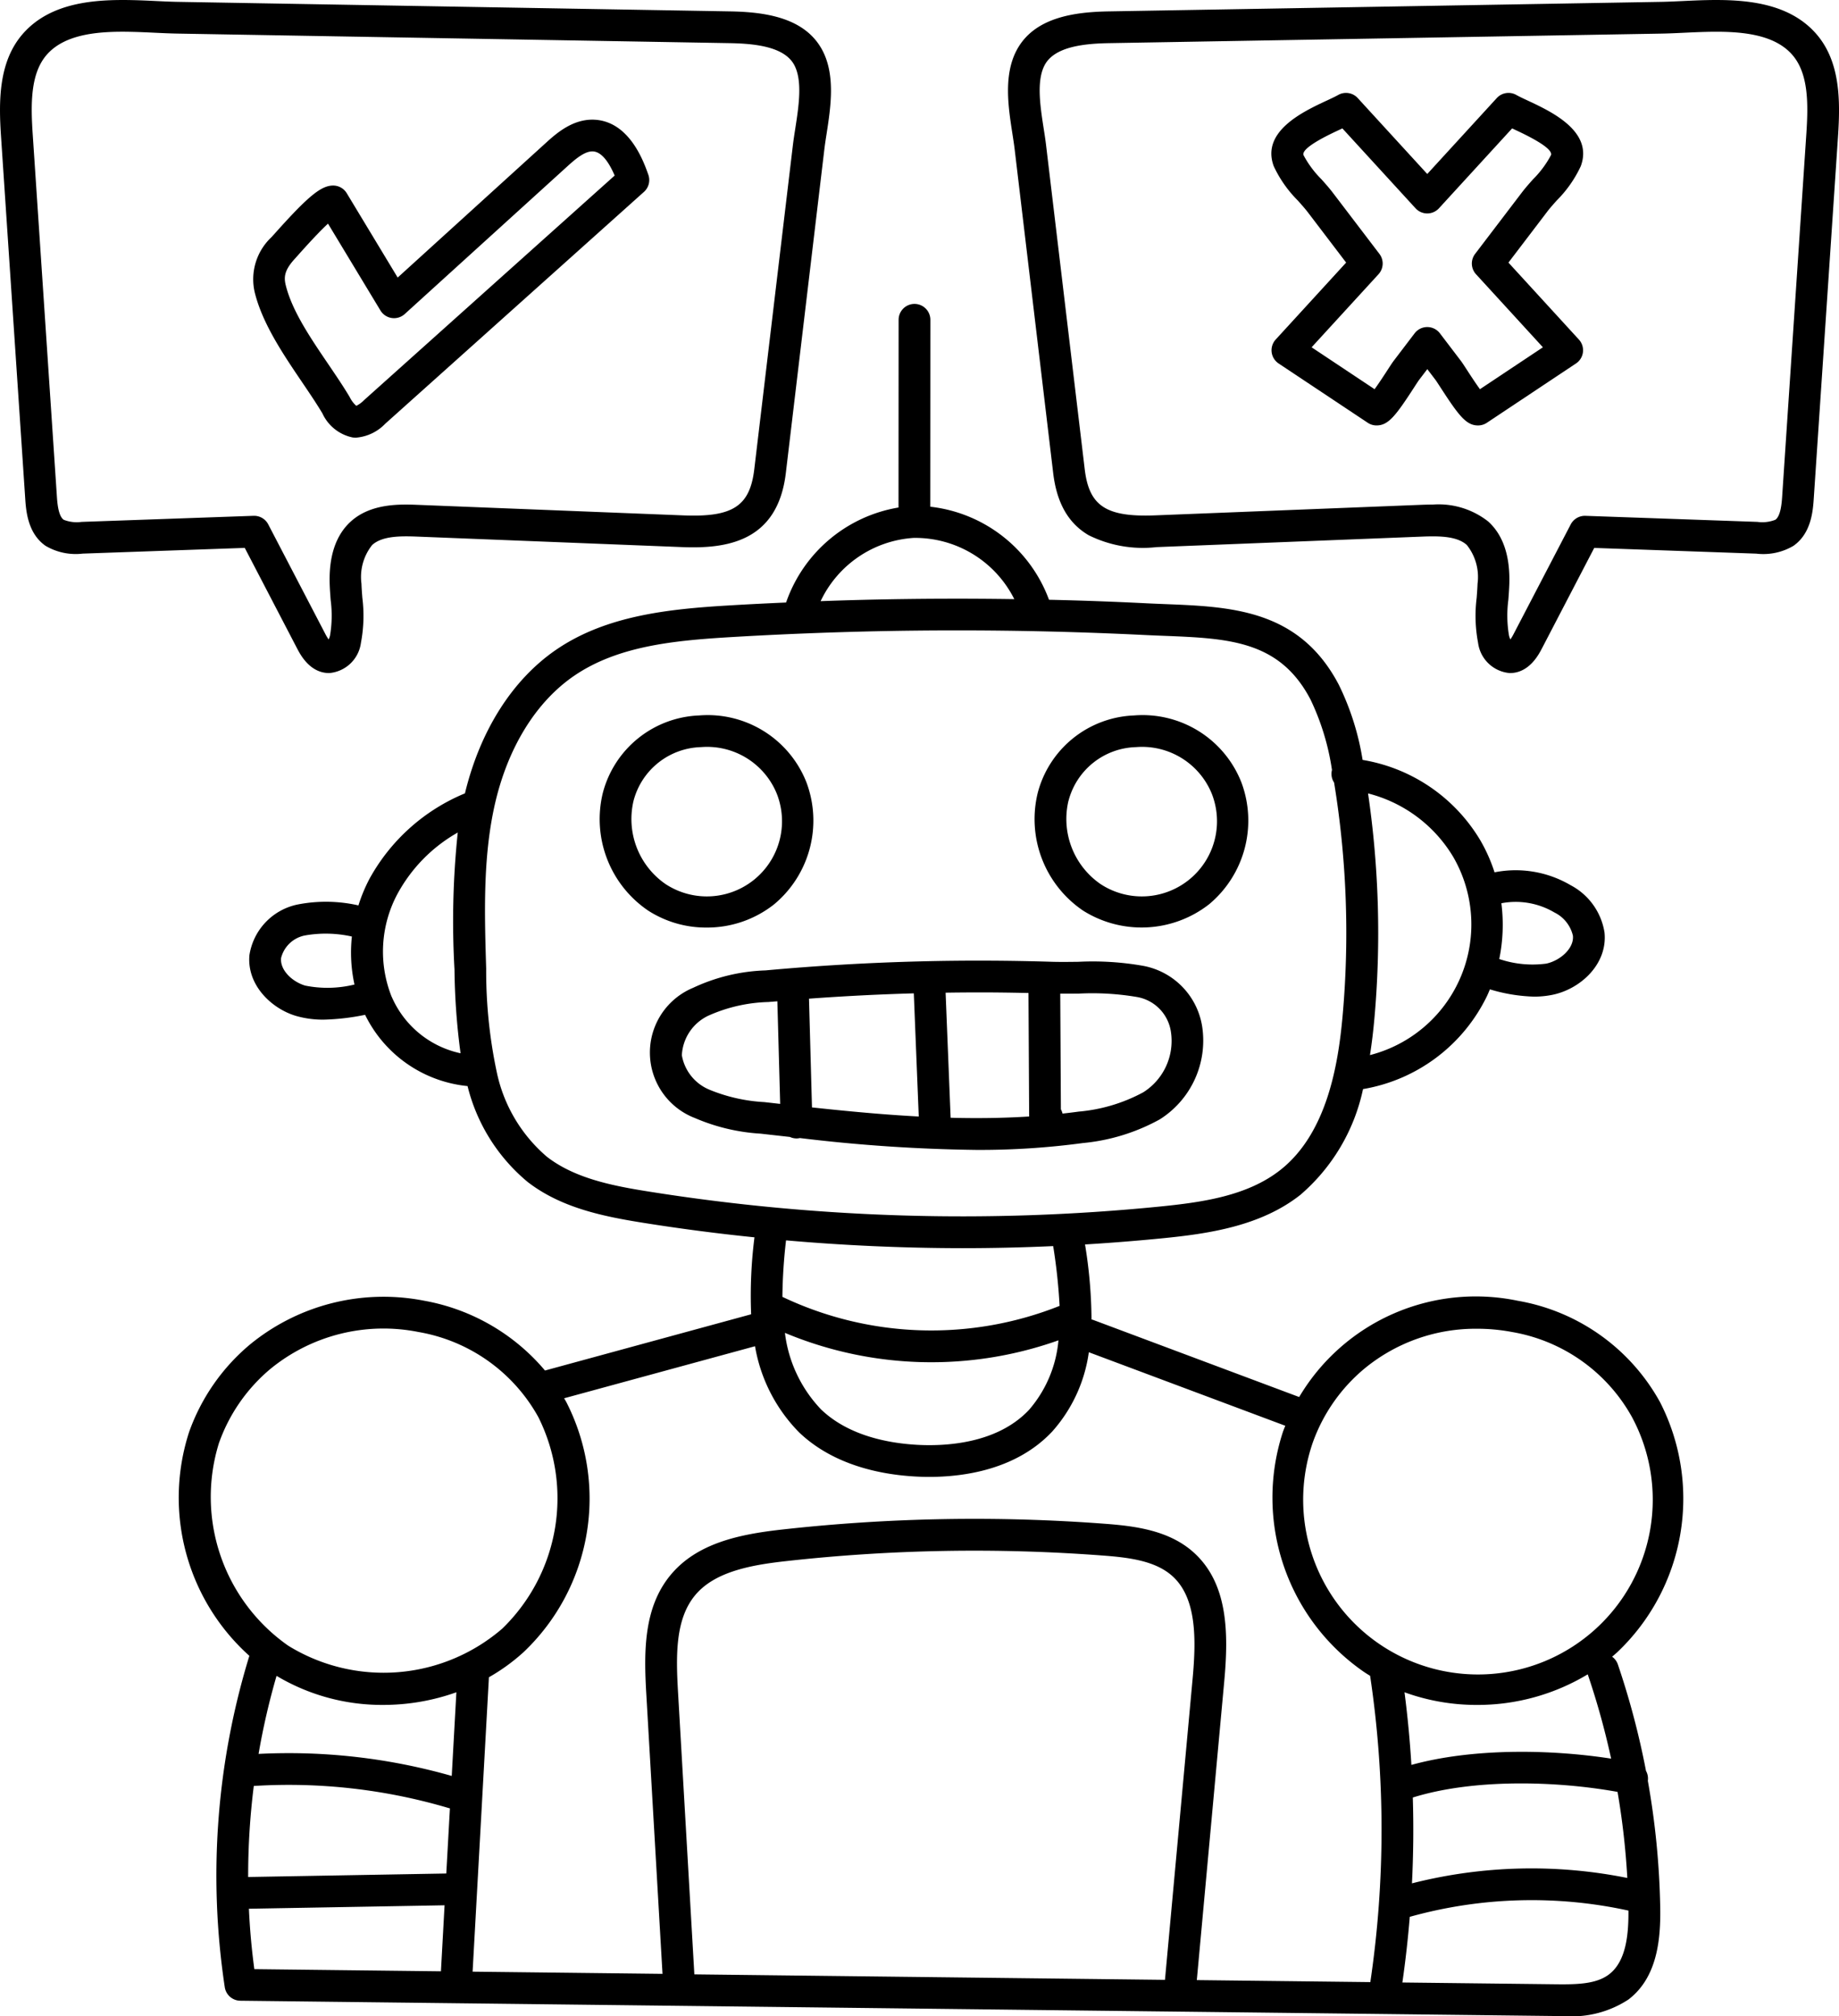 <svg xmlns="http://www.w3.org/2000/svg" width="151.651" height="166.278" viewBox="0 0 151.651 166.278">
  <g id="robot_1185055" transform="translate(-0.5 0.001)">
    <path id="Path_86377" data-name="Path 86377" d="M167.124,197.234a8.988,8.988,0,0,0,2.668-10.056,8.75,8.75,0,0,0-8.85-5.522A8.553,8.553,0,0,0,153,188.043a9.117,9.117,0,0,0,3.736,9.707,8.814,8.814,0,0,0,4.816,1.4A8.909,8.909,0,0,0,167.124,197.234Zm-8.96-1.676a6.52,6.52,0,0,1-2.634-6.852,5.922,5.922,0,0,1,5.565-4.438,6.205,6.205,0,0,1,6.259,3.865,6.2,6.2,0,0,1-9.191,7.424Zm0,0" transform="translate(-102.788 -122.65)"/>
    <path id="Path_86378" data-name="Path 86378" d="M267.17,197.75a9.048,9.048,0,0,0,10.39-.516,8.989,8.989,0,0,0,2.669-10.056,8.749,8.749,0,0,0-8.851-5.522,8.552,8.552,0,0,0-7.944,6.387A9.116,9.116,0,0,0,267.17,197.75Zm-1.2-9.044a5.923,5.923,0,0,1,5.567-4.438,6.205,6.205,0,0,1,6.259,3.865,6.2,6.2,0,0,1-9.191,7.424A6.523,6.523,0,0,1,265.966,188.707Zm0,0" transform="translate(-177.359 -122.65)"/>
    <path id="Path_86379" data-name="Path 86379" d="M192.465,259.572a63.923,63.923,0,0,0,8.777-.567,16.251,16.251,0,0,0,6.338-1.952,7.687,7.687,0,0,0,3.495-7.661,6.042,6.042,0,0,0-4.854-5,23.932,23.932,0,0,0-5.353-.335c-.751.009-1.46.018-2.145,0-3.648-.114-7.35-.126-11-.032-4.212.108-8.469.358-12.657.741A15.176,15.176,0,0,0,169.1,246.2a5.785,5.785,0,0,0,.15,10.745,16.1,16.1,0,0,0,5.416,1.286q1.2.137,2.412.271a1.282,1.282,0,0,0,.544.123h.037a1.422,1.422,0,0,0,.245-.032A133.672,133.672,0,0,0,192.465,259.572Zm-4.761-2.755c-2.946-.157-5.888-.436-8.805-.751l-.246-8.968c2.876-.211,5.77-.358,8.643-.439Zm13.2-10.137a22.015,22.015,0,0,1,4.765.275,3.417,3.417,0,0,1,2.829,2.877,5.008,5.008,0,0,1-2.286,4.991,13.7,13.7,0,0,1-5.324,1.59c-.441.061-.884.113-1.327.162a1.315,1.315,0,0,0-.137-.351l-.052-9.54C199.879,246.687,200.394,246.684,200.9,246.679Zm-4.152-.049.056,10.184c-2.153.137-4.313.161-6.476.105l-.414-10.316q1.376-.021,2.753-.022C194.029,246.58,195.39,246.6,196.748,246.63Zm-26.334,7.964a3.767,3.767,0,0,1-2.25-2.83,3.819,3.819,0,0,1,2.181-3.262,12.886,12.886,0,0,1,4.96-1.129c.244-.023.49-.039.735-.061l.232,8.463-1.308-.148A13.845,13.845,0,0,1,170.414,254.594Zm0,0" transform="translate(-111.44 -164.733)"/>
    <path id="Path_86380" data-name="Path 86380" d="M167.989,167.766a16.617,16.617,0,0,0-11.726-8.359,16.932,16.932,0,0,0-18.031,7.938l-16.994-6.362a1.167,1.167,0,0,0-.131-.034,39.184,39.184,0,0,0-.535-6.187q3.189-.194,6.37-.507c3.794-.376,8.118-.995,11.4-3.593a15.83,15.83,0,0,0,5.156-8.714,13.936,13.936,0,0,0,10.222-7.675c.086-.181.162-.365.24-.551a13.721,13.721,0,0,0,3.636.6,7.545,7.545,0,0,0,1.554-.156c2.3-.486,4.528-2.54,4.261-5.134a5.345,5.345,0,0,0-2.779-3.891,8.947,8.947,0,0,0-6.29-1.071,13.4,13.4,0,0,0-1.154-2.608,13.955,13.955,0,0,0-9.726-6.663A21.841,21.841,0,0,0,141.5,108.6c-3.254-6.214-8.878-6.436-14.317-6.651-.525-.022-1.057-.042-1.59-.069q-3.979-.2-7.991-.289a11.848,11.848,0,0,0-9.792-7.675l.009-15.415a1.31,1.31,0,0,0-1.309-1.31h0A1.31,1.31,0,0,0,105.2,78.5l-.008,15.482a11.885,11.885,0,0,0-9.271,7.835c-1.573.07-3.145.148-4.705.241-4.911.293-10.051.812-14.178,3.6-3.656,2.472-6.34,6.689-7.6,11.9a15.92,15.92,0,0,0-7.877,7.056,13.35,13.35,0,0,0-.908,2.188c-.03-.008-.058-.019-.09-.024a12.158,12.158,0,0,0-4.981-.042,5.054,5.054,0,0,0-3.915,4.155c-.232,2.469,1.819,4.434,3.867,5.03a8.035,8.035,0,0,0,2.256.3,18.976,18.976,0,0,0,3.369-.389c.015,0,.029-.009.044-.013a10.562,10.562,0,0,0,8.45,5.881,14.927,14.927,0,0,0,4.96,7.91c2.785,2.152,6.267,2.848,9.6,3.378q4.535.721,9.1,1.186a38.217,38.217,0,0,0-.274,6.347l-17,4.638a16.923,16.923,0,0,0-9.967-5.757,17.357,17.357,0,0,0-14.392,3.637,16.712,16.712,0,0,0-4.987,7.188A17.532,17.532,0,0,0,51.66,188.69a61.757,61.757,0,0,0-2.027,27.334,1.311,1.311,0,0,0,1.28,1.111l108.5,1.262c.216,0,.44.005.672.005a8.514,8.514,0,0,0,5.3-1.366c2.408-1.837,2.665-5.033,2.62-7.61A65.9,65.9,0,0,0,166.984,199a1.305,1.305,0,0,0-.152-.823,65.909,65.909,0,0,0-2.32-8.777,1.3,1.3,0,0,0-.474-.638c.145-.123.289-.245.429-.373A17.459,17.459,0,0,0,167.989,167.766Zm-24.417-2.73a14.41,14.41,0,0,1,9.344-3.322,15.423,15.423,0,0,1,2.863.268,14.005,14.005,0,0,1,9.9,7.022,14.414,14.414,0,1,1-26.322,2.087A14.1,14.1,0,0,1,143.572,165.036Zm21.72,41.975a40.01,40.01,0,0,0-17.759.444q.177-3.538.07-7.079c4.958-1.551,11.766-1.387,16.883-.464A63.009,63.009,0,0,1,165.292,207.011Zm-6.011-79.629a2.854,2.854,0,0,1,1.524,1.912c.108,1.062-1.072,2.068-2.2,2.306a8.551,8.551,0,0,1-3.873-.379,14.077,14.077,0,0,0,.174-4.6A6.279,6.279,0,0,1,159.281,127.382Zm-8.36-4.609a11.125,11.125,0,0,1-6.852,16.371c.166-1.048.279-2.056.363-2.981a79.485,79.485,0,0,0-.52-18.6A11.48,11.48,0,0,1,150.921,122.774ZM106.439,96.489a9.137,9.137,0,0,1,8.3,5.05c-3.8-.056-7.61-.046-11.389.034q-2.283.048-4.581.133A9.136,9.136,0,0,1,106.439,96.489ZM56.267,133.413c-1.033-.3-2.087-1.253-1.992-2.27a2.519,2.519,0,0,1,1.971-1.866,9.864,9.864,0,0,1,3.869.089,12.3,12.3,0,0,0,.214,3.958A9.3,9.3,0,0,1,56.267,133.413Zm7.128.924a10.071,10.071,0,0,1,.485-8.5,12.876,12.876,0,0,1,4.965-5.049,70.06,70.06,0,0,0-.269,11.3,55.813,55.813,0,0,0,.5,6.906A8.019,8.019,0,0,1,63.4,134.337Zm12.819,13.206a12.57,12.57,0,0,1-4.125-6.866,40.12,40.12,0,0,1-.9-8.671c-.137-4.474-.278-9.1.7-13.476,1.066-4.738,3.41-8.536,6.6-10.7,3.581-2.42,8.13-2.875,12.867-3.158,3.988-.237,8.038-.4,12.039-.485q3.292-.07,6.606-.07c5.154,0,10.328.126,15.449.378.542.027,1.081.048,1.614.069,5.336.212,9.551.378,12.1,5.249a20.208,20.208,0,0,1,1.773,5.82,1.415,1.415,0,0,0-.039.223,1.3,1.3,0,0,0,.214.812,76.875,76.875,0,0,1,.7,19.255c-.359,3.987-1.277,9.641-5.111,12.68-2.722,2.158-6.447,2.684-10.03,3.04a164.548,164.548,0,0,1-42.062-1.242C81.628,149.93,78.512,149.318,76.215,147.543Zm34.256,7.525q3.739,0,7.476-.171a46.389,46.389,0,0,1,.529,4.932,28.609,28.609,0,0,1-22.858-.745,43.479,43.479,0,0,1,.3-4.66Q103.178,155.061,110.471,155.068Zm7.911,7.6a10.1,10.1,0,0,1-2.433,5.742c-2.631,2.79-6.875,3-9.169,2.88-2.385-.127-5.7-.737-7.977-2.925a11.061,11.061,0,0,1-2.977-6.311,31.3,31.3,0,0,0,22.557.615Zm-25.022.488a13.283,13.283,0,0,0,3.626,7.094c2.259,2.174,5.6,3.438,9.654,3.654.332.018.7.029,1.092.029,2.866,0,7.173-.6,10.122-3.727a12.361,12.361,0,0,0,3.033-6.555l16.2,6.064c-.067.174-.141.346-.2.521a17.462,17.462,0,0,0,6.729,19.809c.155.1.311.2.468.294A86,86,0,0,1,144.1,215.6l-14.309-.166,2.261-24.63c.368-4.013.317-8.078-2.516-10.637-2.021-1.824-4.816-2.177-7.277-2.365a143.124,143.124,0,0,0-26.722.478c-3.484.391-7.006,1.121-9.183,3.794s-2.164,6.253-1.965,9.692l1.341,23.154-15.66-.181,1.345-24.282a15.928,15.928,0,0,0,2.858-2.072A17.46,17.46,0,0,0,77.8,167.766c-.058-.109-.123-.212-.183-.318Zm-6.353,28.465c-.176-3.046-.2-5.941,1.38-7.887s4.514-2.517,7.445-2.845a140.381,140.381,0,0,1,26.232-.469c2.122.161,4.312.425,5.72,1.7,1.979,1.787,1.969,5.12,1.662,8.454l-2.28,24.839-38.809-.452ZM62.7,192.739a17.944,17.944,0,0,0,6.031-1.043l-.382,6.9a49.02,49.02,0,0,0-15.929-1.817,58.629,58.629,0,0,1,1.483-6.437A16.954,16.954,0,0,0,62.7,192.739Zm-10.67,6.684a46.432,46.432,0,0,1,16.1,1.832c.023.006.046.009.069.014l-.3,5.374-16.338.288A59.406,59.406,0,0,1,52.026,199.423Zm-2.858-28.333a14.1,14.1,0,0,1,4.214-6.055,14.712,14.712,0,0,1,12.206-3.055A14.006,14.006,0,0,1,75.49,169a14.971,14.971,0,0,1-2.98,17.451,14.974,14.974,0,0,1-17.649,1.4A14.975,14.975,0,0,1,49.168,171.091Zm2.455,38.459,16.131-.285-.3,5.446-15.388-.179Q51.737,212.054,51.623,209.549Zm112.169,5.405c-1.045.8-2.589.845-4.353.825l-12.7-.147q.388-2.7.609-5.416a37.376,37.376,0,0,1,18.032-.515C165.4,211.617,165.209,213.874,163.792,214.955Zm-1.761-24.715a63.209,63.209,0,0,1,1.922,6.93c-5.09-.789-11.482-.861-16.471.518q-.181-3-.568-5.99a17.429,17.429,0,0,0,5.974,1.043,17.612,17.612,0,0,0,9.139-2.526C162.029,190.224,162.029,190.233,162.032,190.24Zm0,0" transform="translate(-30.597 -52.126)"/>
    <path id="Path_86381" data-name="Path 86381" d="M25,53.479c.261.5,1.057,2.03,2.637,2.03h.027a2.879,2.879,0,0,0,2.6-2.493,11.967,11.967,0,0,0,.115-3.726c-.03-.4-.06-.78-.072-1.156a4.232,4.232,0,0,1,.884-3.187c.82-.742,2.291-.748,3.726-.691l21.86.866c3.614.143,7.849-.421,8.525-6.106l3.178-26.708c.048-.4.115-.836.188-1.3.33-2.138.742-4.8-.356-6.869C66.856,1.394,63.479.987,60.7.938L15.155.152C14.612.143,14.021.115,13.394.085S12.132.025,11.471.01C8.286-.064,4.72.2,2.454,2.709.357,5.033.39,8.356.587,11.286l1.99,29.789c.067,1.017.194,2.91,1.686,3.945a4.886,4.886,0,0,0,3.056.639l13.365-.472ZM7.226,43.043a2.926,2.926,0,0,1-1.472-.175c-.455-.316-.53-1.431-.566-1.968L3.2,11.111c-.167-2.505-.213-5.083,1.2-6.647,1.558-1.727,4.421-1.9,7.013-1.836.629.014,1.256.043,1.861.072.647.03,1.257.058,1.838.069l45.546.788c2.059.036,4.528.274,5.342,1.809.691,1.3.367,3.4.081,5.243-.075.487-.147.948-.2,1.39L62.7,38.707c-.362,3.036-1.776,3.959-5.82,3.8L35.02,41.64c-1.461-.058-3.906-.155-5.587,1.366-1.243,1.125-1.831,2.882-1.744,5.223.015.428.048.85.079,1.26a9.869,9.869,0,0,1-.053,2.928,1.54,1.54,0,0,1-.113.322,3.8,3.8,0,0,1-.282-.469l-4.7-9.024a1.307,1.307,0,0,0-1.161-.705h-.047Zm0,0" transform="translate(0 0)"/>
    <path id="Path_86382" data-name="Path 86382" d="M323.032,2.709C320.765.2,317.2-.064,314.014.01c-.661.015-1.3.046-1.923.075s-1.218.058-1.761.067L264.784.938c-2.78.048-6.155.455-7.612,3.2-1.1,2.07-.686,4.732-.355,6.871.072.463.14.9.188,1.3l3.178,26.708c.294,2.467,1.25,4.143,2.923,5.123a10.044,10.044,0,0,0,5.6.983l21.862-.866c1.435-.057,2.906-.051,3.725.691a4.233,4.233,0,0,1,.885,3.187c-.014.376-.042.755-.072,1.157a11.96,11.96,0,0,0,.115,3.725,2.877,2.877,0,0,0,2.6,2.493h.028c1.581,0,2.376-1.527,2.637-2.031l4.313-8.29,13.363.472a4.878,4.878,0,0,0,3.057-.639c1.492-1.034,1.619-2.928,1.686-3.945L324.9,11.286C325.095,8.355,325.129,5.033,323.032,2.709Zm-.746,8.4L320.3,40.9c-.035.537-.11,1.652-.566,1.968a2.916,2.916,0,0,1-1.473.174l-14.189-.5a1.321,1.321,0,0,0-1.208.7l-4.7,9.024a3.77,3.77,0,0,1-.28.471,1.568,1.568,0,0,1-.113-.322,9.833,9.833,0,0,1-.055-2.929c.032-.408.063-.831.079-1.258.086-2.341-.5-4.1-1.744-5.223a6.616,6.616,0,0,0-4.543-1.393c-.381,0-.735.014-1.044.025l-21.86.866c-4.046.16-5.459-.762-5.82-3.8L259.6,12c-.052-.443-.123-.9-.2-1.392-.285-1.846-.61-3.939.081-5.242.814-1.536,3.283-1.774,5.343-1.809l45.545-.787c.581-.01,1.193-.039,1.838-.07.605-.028,1.232-.058,1.861-.072,2.594-.061,5.456.109,7.013,1.836C322.5,6.028,322.454,8.606,322.286,11.111Zm0,0" transform="translate(-172.833 0)"/>
    <path id="Path_86383" data-name="Path 86383" d="M68.8,52.025c.618.912,1.2,1.772,1.686,2.587a3.527,3.527,0,0,0,2.5,1.987,2.446,2.446,0,0,0,.27.015,3.749,3.749,0,0,0,2.417-1.154l21.33-19.117a1.309,1.309,0,0,0,.36-1.412c-.379-1.075-1.536-4.345-4.383-4.537-1.828-.118-3.239,1.157-4.08,1.921L76.693,43.41l-4.2-6.956a1.311,1.311,0,0,0-1.12-.633c-.995,0-2.07.884-4.8,3.94l-.3.33a4.757,4.757,0,0,0-1.366,4.55C65.544,47.22,67.276,49.772,68.8,52.025ZM68.212,41.86c.076-.084.185-.206.318-.355,1.182-1.326,1.937-2.1,2.418-2.542l4.325,7.164a1.31,1.31,0,0,0,2,.293L90.668,34.253c.721-.656,1.48-1.288,2.143-1.247.628.043,1.224.712,1.776,1.99L73.932,53.509a2.365,2.365,0,0,1-.652.48,2.294,2.294,0,0,1-.538-.714s0,0,0,0c-.524-.882-1.129-1.774-1.77-2.719-1.473-2.171-3-4.415-3.514-6.535C67.295,43.352,67.366,42.783,68.212,41.86Zm0,0" transform="translate(-43.399 -20.519)"/>
    <path id="Path_86384" data-name="Path 86384" d="M346.853,32.467a9.919,9.919,0,0,0,1.983-2.826c1.073-2.872-2.437-4.512-4.322-5.394-.387-.18-.752-.351-.992-.487a1.311,1.311,0,0,0-1.609.256l-5.734,6.263-5.734-6.263a1.311,1.311,0,0,0-1.609-.256c-.24.136-.605.307-.993.487-1.885.882-5.394,2.522-4.321,5.394a9.919,9.919,0,0,0,1.983,2.826c.3.339.587.66.8.935l3.185,4.184-5.809,6.346a1.31,1.31,0,0,0,.24,1.974l7.352,4.892a1.3,1.3,0,0,0,.726.219c.974,0,1.587-.809,3.09-3.126.157-.244.355-.547.414-.625l.68-.892.679.892c.06.079.256.382.415.627,1.5,2.315,2.115,3.125,3.09,3.125a1.311,1.311,0,0,0,.726-.219l7.35-4.892a1.308,1.308,0,0,0,.24-1.974l-5.809-6.346,3.185-4.184C346.265,33.127,346.551,32.806,346.853,32.467Zm-2.88-.651-3.849,5.054a1.308,1.308,0,0,0,.076,1.677l5.516,6.025-5.192,3.456c-.376-.515-.835-1.224-1.054-1.562-.269-.415-.414-.638-.528-.787l-1.721-2.261a1.311,1.311,0,0,0-2.083,0l-1.72,2.261c-.114.15-.26.372-.528.787-.219.337-.68,1.047-1.054,1.562l-5.194-3.456,5.517-6.025a1.31,1.31,0,0,0,.076-1.677l-3.849-5.054c-.27-.355-.587-.712-.922-1.09a8.323,8.323,0,0,1-1.488-2c-.227-.608,2.185-1.734,2.977-2.1.076-.037.152-.072.227-.107l6.033,6.589a1.309,1.309,0,0,0,1.931,0l6.033-6.589c.075.034.151.07.227.107.793.37,3.2,1.5,2.977,2.1a8.325,8.325,0,0,1-1.488,2C344.559,31.1,344.242,31.462,343.973,31.816Zm0,0" transform="translate(-217.982 -15.93)"/>
  </g>
</svg>
